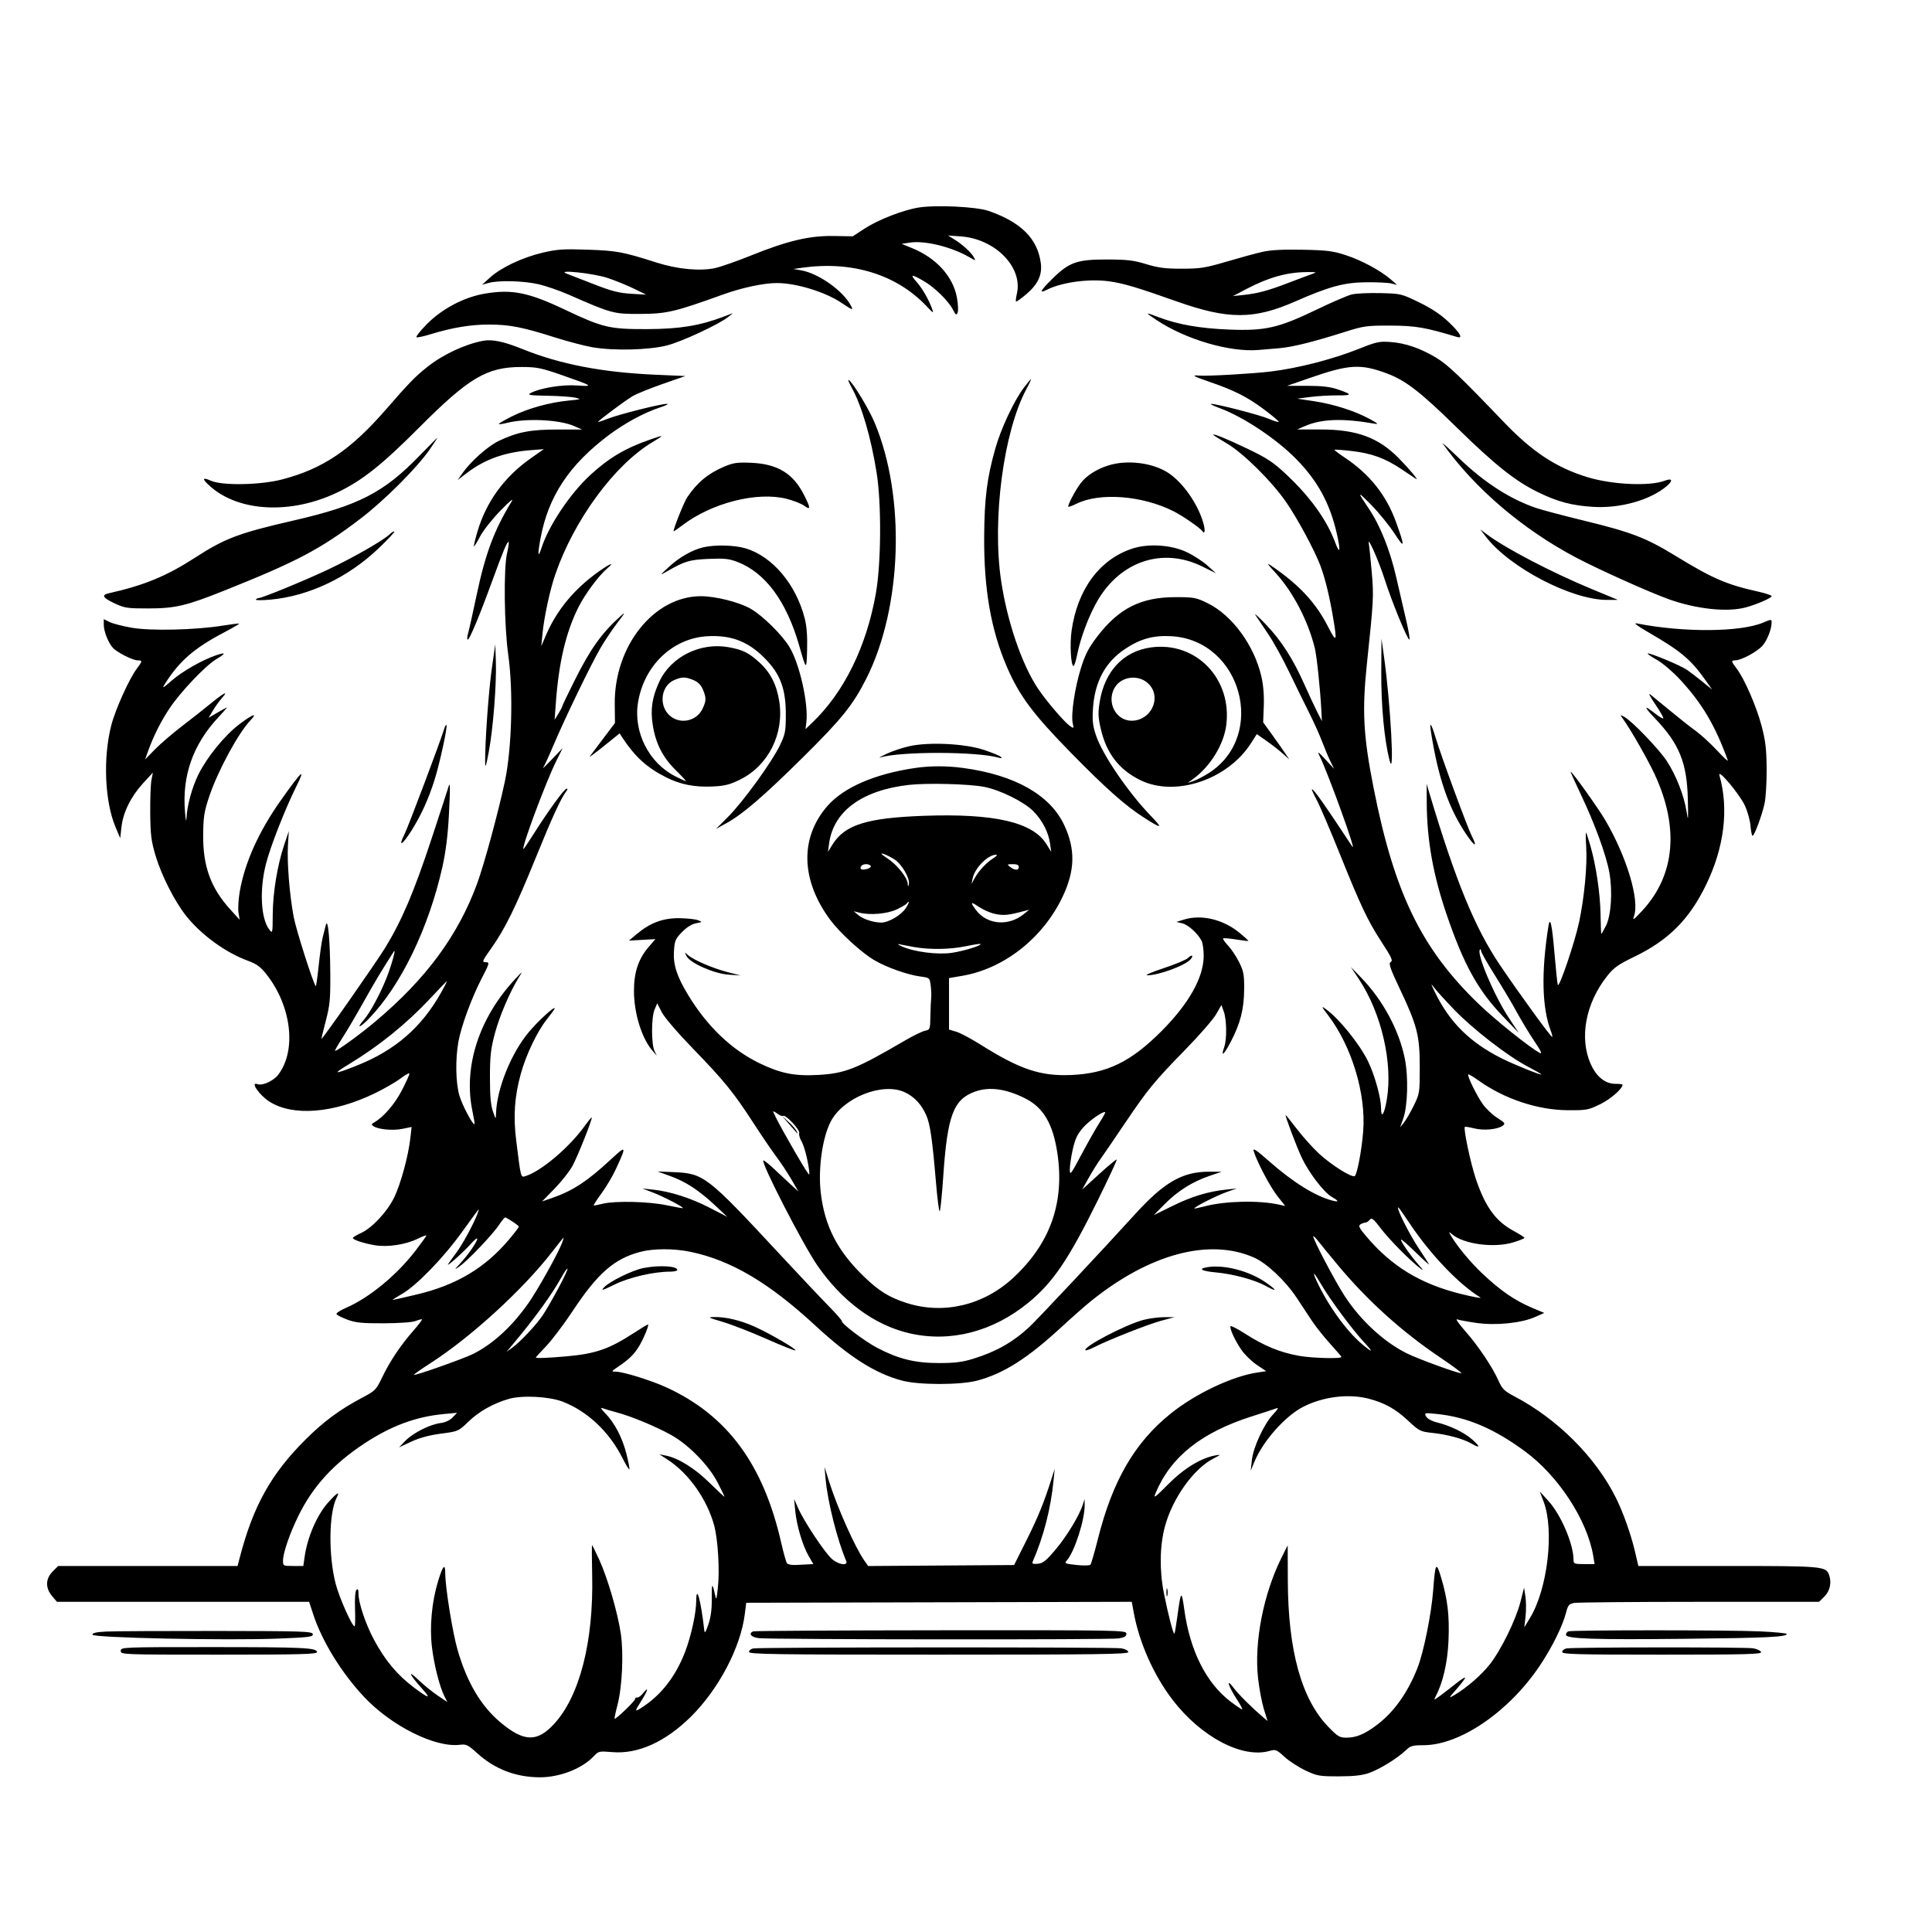 <svg xmlns="http://www.w3.org/2000/svg" height="3072" width="3072" version="1.1" id="svg"><path fill-rule="evenodd" fill="black" stroke="none" d="M1460.831 329.975 C 1436.061 333.934,1396.534 349.296,1374.969 363.346 L 1355.935 375.747 1325.218 375.249 C 1286.897 374.628,1252.148 382.866,1193.760 406.414 C 1171.353 415.451,1145.757 424.402,1136.881 426.306 C 1112.862 431.457,1077.022 428.060,1044.000 417.503 C 990.674 400.455,980.772 398.602,934.500 397.013 C 895.485 395.673,885.909 396.318,862.500 401.864 C 830.385 409.473,796.769 425.370,779.212 441.251 L 766.500 452.748 776.980 449.874 C 793.053 445.466,831.895 446.453,855.908 451.880 C 867.784 454.563,889.650 462.096,904.500 468.619 C 972.823 498.631,975.624 499.381,1018.500 499.146 C 1060.265 498.917,1073.195 495.871,1149.937 468.179 C 1179.859 457.382,1214.826 449.975,1235.514 450.052 C 1266.565 450.168,1312.444 464.302,1338.344 481.731 C 1356.302 493.816,1357.324 494.080,1352.698 485.436 C 1340.125 461.942,1301.194 434.534,1273.650 429.783 L 1261.500 427.688 1276.500 425.607 C 1355.528 414.642,1426.255 436.784,1473.783 487.371 C 1483.998 498.242,1484.871 498.655,1482.203 491.352 C 1476.565 475.921,1466.941 459.142,1457.671 448.583 C 1446.413 435.762,1448.798 435.347,1468.500 446.700 C 1485.999 456.784,1507.786 478.088,1515.276 492.442 C 1519.856 501.217,1520.806 501.784,1522.724 496.884 C 1523.934 493.795,1523.385 482.997,1521.505 472.887 C 1515.277 439.401,1488.618 410.116,1450.114 394.467 L 1433.575 387.745 1447.131 385.712 C 1470.917 382.145,1513.522 392.701,1541.636 409.126 C 1551.524 414.904,1551.696 414.907,1548.644 409.274 C 1544.494 401.613,1530.974 389.159,1518.000 381.046 L 1507.500 374.480 1527.417 375.868 C 1582.181 379.684,1626.462 424.545,1616.978 466.600 C 1615.522 473.052,1614.853 478.853,1615.491 479.491 C 1616.129 480.129,1623.303 475.043,1631.432 468.188 C 1650.423 452.174,1657.504 437.020,1654.893 417.976 C 1649.597 379.335,1623.639 353.458,1572.067 335.409 C 1552.905 328.702,1488.487 325.556,1460.831 329.975 M2007.433 400.460 C 1996.946 402.821,1971.296 409.804,1950.433 415.978 C 1916.786 425.935,1908.772 427.210,1879.500 427.258 C 1852.949 427.301,1841.810 425.879,1822.500 419.983 C 1802.366 413.836,1792.218 412.648,1759.500 412.609 C 1712.433 412.553,1699.994 416.982,1673.250 443.323 C 1654.361 461.926,1651.532 467.454,1664.250 460.908 C 1687.625 448.877,1731.416 442.871,1763.413 447.306 C 1786.483 450.504,1807.095 456.632,1872.000 479.590 C 1952.946 508.221,1994.001 508.163,2059.500 479.324 C 2113.220 455.672,2137.181 449.175,2172.000 448.821 C 2189.325 448.644,2207.550 449.523,2212.500 450.774 L 2221.500 453.048 2211.833 444.625 C 2195.536 430.425,2165.706 414.244,2140.500 405.932 C 2119.689 399.070,2110.521 397.895,2071.500 397.093 C 2040.291 396.451,2020.657 397.483,2007.433 400.460 M966.479 442.084 C 978.591 446.161,997.275 453.778,1008.000 459.010 L 1027.500 468.523 1003.493 467.096 C 984.322 465.957,972.536 462.952,944.993 452.184 C 926.022 444.767,906.450 437.180,901.500 435.325 C 881.866 427.965,943.625 434.389,966.479 442.084 M2086.500 435.592 C 2081.550 437.307,2064.000 443.882,2047.500 450.203 C 2015.429 462.489,1999.382 466.722,1975.500 469.196 L 1960.500 470.750 1983.000 458.979 C 2017.288 441.041,2046.350 432.943,2077.500 432.645 C 2093.621 432.492,2094.560 432.799,2086.500 435.592 M771.125 466.850 C 737.859 472.483,702.895 490.869,678.641 515.483 C 667.941 526.343,660.628 535.709,662.391 536.297 C 664.154 536.885,674.358 534.660,685.066 531.352 C 718.669 520.973,748.766 515.998,777.624 516.052 C 810.201 516.113,830.717 520.113,882.000 536.403 C 902.625 542.954,929.625 550.051,942.000 552.174 C 976.010 558.007,1031.639 556.648,1060.500 549.279 C 1084.149 543.240,1143.370 515.674,1158.000 503.894 L 1165.500 497.855 1150.500 503.543 C 1112.521 517.944,1080.606 523.135,1029.000 523.306 C 968.929 523.505,958.535 521.027,897.000 491.830 C 840.230 464.894,813.732 459.635,771.125 466.850 M2149.500 468.164 C 2142.900 469.768,2117.925 480.510,2094.000 492.035 C 2032.755 521.538,2011.999 526.300,1954.500 524.040 C 1908.006 522.213,1872.888 516.047,1842.000 504.286 C 1820.083 495.941,1819.924 496.194,1839.068 508.941 C 1885.329 539.743,1955.258 560.274,2001.000 556.483 C 2008.425 555.868,2023.412 554.591,2034.304 553.645 C 2055.550 551.799,2088.584 543.578,2139.000 527.589 C 2168.373 518.274,2173.235 517.608,2211.000 517.722 C 2250.482 517.842,2266.438 520.571,2316.750 535.814 C 2327.051 538.935,2321.825 529.493,2303.710 512.256 C 2291.047 500.206,2276.563 490.543,2256.631 480.847 C 2228.255 467.042,2227.368 466.830,2194.671 466.045 C 2176.427 465.606,2156.100 466.560,2149.500 468.164 M768.000 541.924 C 739.104 547.333,703.751 563.978,678.918 583.866 C 659.712 599.246,650.416 608.823,613.706 651.043 C 557.475 715.715,513.369 745.429,448.500 762.343 C 413.918 771.360,353.298 772.432,335.250 764.347 C 321.120 758.016,320.872 761.632,334.611 773.695 C 380.763 814.217,463.242 818.009,536.523 782.977 C 575.785 764.208,607.229 739.248,666.522 679.786 C 745.788 600.295,774.263 583.479,829.500 583.539 C 853.599 583.565,860.530 584.974,894.000 596.651 C 942.981 613.740,944.724 614.936,917.692 612.910 C 894.312 611.158,858.092 617.070,843.769 624.975 C 838.055 628.130,842.131 628.779,870.769 629.275 C 889.321 629.597,909.225 630.988,915.000 632.367 C 924.712 634.686,923.915 635.027,904.375 636.900 C 873.642 639.847,839.182 649.430,814.049 662.019 C 801.946 668.082,792.572 673.572,793.219 674.219 C 793.865 674.865,799.593 674.068,805.947 672.447 C 836.493 664.655,889.548 667.163,913.018 677.509 L 925.500 683.011 886.500 682.976 C 843.673 682.939,822.988 686.928,793.417 700.929 C 775.807 709.267,748.512 733.527,734.953 752.893 L 727.676 763.286 742.224 752.178 C 770.947 730.246,802.224 719.072,844.107 715.779 L 864.715 714.159 844.107 728.637 C 801.787 758.370,773.229 797.634,759.083 845.537 C 755.503 857.658,753.040 868.040,753.609 868.609 C 754.179 869.179,758.600 862.089,763.434 852.855 C 768.269 843.621,782.883 825.138,795.910 811.783 C 811.635 795.660,817.437 791.029,813.173 798.000 C 785.699 842.924,771.669 880.595,757.697 946.962 C 751.844 974.758,745.788 1001.888,744.237 1007.250 C 742.687 1012.613,742.482 1017.000,743.782 1017.000 C 746.648 1017.000,762.622 978.697,782.567 924.000 C 800.075 875.987,806.856 859.856,808.738 861.738 C 809.501 862.501,808.409 870.409,806.312 879.312 C 800.564 903.721,801.650 995.267,808.241 1041.984 C 816.291 1099.031,813.848 1190.056,802.874 1242.000 C 792.548 1290.876,769.729 1374.893,758.495 1405.399 C 728.097 1487.949,677.164 1556.834,596.361 1624.679 C 572.123 1645.030,536.445 1671.000,532.725 1671.000 C 531.843 1671.000,536.995 1661.888,544.175 1650.750 C 551.354 1639.613,566.688 1613.587,578.250 1592.915 C 596.274 1560.689,605.936 1544.576,626.099 1513.116 C 630.434 1506.353,622.846 1534.095,614.728 1554.690 C 604.769 1579.955,588.301 1610.448,578.724 1621.356 C 565.573 1636.334,572.196 1634.654,587.025 1619.250 C 637.534 1566.784,681.676 1475.522,703.405 1378.641 C 708.718 1354.952,712.048 1328.520,713.741 1296.596 C 716.042 1253.214,715.850 1240.578,713.053 1251.321 C 712.455 1253.619,700.250 1291.025,685.931 1334.444 C 658.158 1418.658,638.805 1464.044,612.106 1507.575 C 597.789 1530.917,512.233 1653.197,511.093 1651.946 C 510.869 1651.701,514.023 1638.675,518.102 1623.000 C 524.551 1598.215,525.476 1588.438,525.194 1548.000 C 524.812 1493.228,521.375 1457.202,517.894 1471.500 C 516.689 1476.450,514.485 1485.225,512.995 1491.000 C 511.505 1496.775,508.687 1516.728,506.733 1535.339 C 504.778 1553.951,502.696 1568.696,502.106 1568.106 C 498.142 1564.142,470.909 1478.780,466.980 1458.000 C 460.391 1423.156,456.229 1371.141,457.858 1344.000 L 459.208 1321.500 451.822 1343.578 C 440.965 1376.033,433.856 1419.354,433.667 1454.221 C 433.505 1484.021,433.343 1484.740,428.268 1478.221 C 414.637 1460.710,412.322 1414.540,423.003 1373.237 C 430.296 1345.035,453.518 1285.889,471.430 1249.894 C 486.451 1219.708,480.252 1225.169,447.820 1270.695 C 411.693 1321.407,388.966 1371.771,381.061 1418.638 C 379.047 1430.581,378.228 1445.336,379.241 1451.426 L 381.084 1462.500 366.091 1446.000 C 335.125 1411.921,322.561 1377.299,323.046 1327.386 C 323.323 1298.902,324.659 1290.419,332.599 1266.718 C 346.308 1225.800,378.649 1166.018,398.312 1145.250 C 410.548 1132.326,401.807 1135.553,380.131 1151.962 C 357.386 1169.180,329.291 1203.688,315.568 1231.262 C 305.457 1251.578,297.416 1280.885,296.572 1300.500 C 296.240 1308.224,295.400 1305.017,294.215 1291.500 C 289.148 1233.705,306.796 1183.593,347.474 1140.265 C 355.356 1131.869,361.302 1125.000,360.687 1125.000 C 360.072 1125.000,353.294 1128.677,345.624 1133.172 L 331.680 1141.344 338.818 1129.422 C 342.743 1122.865,349.453 1113.613,353.727 1108.861 C 364.394 1097.005,354.824 1102.278,333.000 1120.282 C 323.925 1127.768,304.350 1143.181,289.500 1154.533 C 274.650 1165.885,255.355 1182.443,246.621 1191.328 L 230.743 1207.483 235.024 1195.492 C 243.750 1171.050,255.315 1147.831,269.161 1126.957 C 286.854 1100.282,327.037 1057.989,344.303 1047.871 C 360.090 1038.619,359.276 1036.405,342.291 1042.397 C 320.052 1050.244,289.859 1067.600,272.943 1082.261 C 258.852 1094.474,257.319 1095.219,262.170 1087.500 C 284.695 1051.655,308.455 1030.841,354.662 1006.478 C 369.361 998.728,380.963 992.008,380.444 991.544 C 379.925 991.080,368.025 992.549,354.000 994.807 C 310.792 1001.765,239.463 1003.407,209.371 998.136 C 195.000 995.619,179.137 991.512,174.121 989.010 L 165.000 984.460 165.000 993.326 C 165.000 1003.787,172.119 1021.945,179.364 1029.964 C 186.007 1037.316,211.035 1050.000,218.900 1050.000 C 226.691 1050.000,226.569 1051.340,217.726 1062.950 C 205.568 1078.911,183.400 1128.063,176.887 1153.500 C 163.631 1205.270,166.550 1274.545,183.696 1315.118 L 191.142 1332.737 193.193 1314.603 C 195.813 1291.444,208.460 1266.079,227.920 1244.951 L 243.073 1228.500 240.786 1240.500 C 239.529 1247.100,238.672 1270.725,238.882 1293.000 C 239.207 1327.556,240.447 1337.463,247.330 1360.500 C 256.661 1391.732,277.269 1432.459,295.485 1455.669 C 319.306 1486.019,358.581 1514.683,394.098 1527.639 C 408.044 1532.726,414.165 1537.180,423.588 1549.101 C 463.505 1599.600,471.862 1670.271,442.474 1708.800 C 434.861 1718.782,417.142 1726.848,409.376 1723.868 C 397.159 1719.180,412.178 1741.205,428.215 1751.497 C 465.483 1775.411,529.802 1770.415,595.858 1738.476 C 610.905 1731.200,629.467 1720.476,637.108 1714.644 C 644.749 1708.811,651.000 1705.512,651.000 1707.312 C 651.000 1709.111,645.483 1721.189,638.740 1734.150 C 627.504 1755.746,610.294 1775.696,595.332 1784.470 C 590.310 1787.415,590.125 1788.302,594.000 1790.858 C 601.766 1795.979,624.824 1798.016,639.950 1794.918 L 654.480 1791.941 652.404 1810.221 C 649.212 1838.330,637.405 1881.699,627.020 1903.457 C 616.055 1926.434,591.951 1952.365,573.827 1960.683 C 566.857 1963.883,561.120 1967.380,561.077 1968.457 C 560.964 1971.326,578.208 1977.007,596.221 1980.034 C 616.148 1983.383,644.888 1979.053,663.750 1969.862 C 671.588 1966.042,678.000 1963.630,678.000 1964.502 C 678.000 1965.373,670.416 1975.987,661.147 1988.089 C 630.949 2027.515,587.278 2063.491,550.070 2079.594 C 541.293 2083.392,534.518 2087.793,535.014 2089.374 C 535.510 2090.955,543.247 2094.957,552.208 2098.268 C 565.758 2103.275,575.570 2104.259,610.500 2104.113 C 635.566 2104.009,655.994 2102.506,661.166 2100.385 C 665.932 2098.431,670.327 2097.327,670.932 2097.932 C 671.536 2098.536,665.260 2106.768,656.985 2116.225 C 636.784 2139.309,619.839 2164.673,607.713 2189.977 C 598.232 2209.759,596.562 2211.494,577.093 2221.775 C 540.533 2241.081,515.119 2259.784,485.814 2288.950 C 430.926 2343.577,402.379 2394.896,381.068 2477.250 L 377.769 2490.000 235.154 2490.000 L 92.538 2490.000 83.769 2498.769 C 72.275 2510.263,71.900 2524.856,82.767 2537.770 L 90.533 2547.000 291.022 2547.000 L 491.511 2547.000 498.179 2567.250 C 512.241 2609.957,542.801 2659.593,578.582 2697.846 C 621.876 2744.131,691.573 2779.089,731.052 2774.320 C 741.399 2773.070,744.055 2774.350,758.669 2787.630 C 786.680 2813.085,820.357 2826.000,858.725 2826.000 C 890.688 2826.000,926.201 2811.929,944.701 2791.935 C 951.545 2784.539,952.979 2784.244,973.570 2785.984 C 1014.242 2789.422,1057.697 2769.900,1098.187 2730.000 C 1142.621 2686.214,1177.637 2619.713,1184.278 2566.500 L 1186.525 2548.500 1493.047 2547.736 L 1799.569 2546.972 1802.746 2564.236 C 1811.598 2612.329,1834.591 2663.921,1864.590 2703.000 C 1909.882 2762.002,1975.461 2796.487,2018.759 2784.069 C 2028.293 2781.335,2029.866 2781.956,2042.201 2793.325 C 2049.473 2800.029,2064.440 2809.785,2075.461 2815.006 C 2094.180 2823.875,2097.674 2824.500,2128.500 2824.500 C 2152.608 2824.500,2165.693 2823.037,2177.061 2819.072 C 2193.818 2813.226,2222.487 2795.480,2235.619 2782.824 C 2242.675 2776.025,2246.296 2775.000,2263.264 2775.000 C 2321.102 2775.000,2398.343 2722.499,2447.575 2649.724 C 2467.429 2620.376,2484.817 2585.328,2490.273 2563.660 C 2493.058 2552.599,2494.921 2550.366,2502.651 2548.820 C 2507.655 2547.819,2597.410 2547.000,2702.106 2547.000 L 2892.462 2547.000 2901.231 2538.231 C 2909.972 2529.489,2912.739 2515.629,2908.136 2503.634 C 2903.106 2490.525,2896.909 2490.000,2747.198 2490.000 L 2605.097 2490.000 2599.655 2466.750 C 2593.323 2439.702,2580.667 2404.117,2569.308 2381.431 C 2536.771 2316.441,2476.264 2256.083,2407.500 2220.021 C 2392.148 2211.970,2388.540 2208.423,2382.972 2195.910 C 2373.110 2173.743,2350.492 2139.956,2329.912 2116.648 C 2319.785 2105.179,2313.878 2096.706,2316.784 2097.817 C 2319.691 2098.929,2333.537 2101.496,2347.554 2103.523 C 2378.404 2107.983,2418.859 2103.886,2441.067 2094.051 L 2455.500 2087.660 2435.744 2079.318 C 2408.699 2067.899,2385.970 2052.266,2357.577 2025.556 C 2337.186 2006.374,2314.988 1979.310,2305.449 1962.000 C 2303.498 1958.461,2304.200 1958.557,2308.734 1962.451 C 2327.262 1978.362,2375.345 1984.782,2406.143 1975.457 C 2415.964 1972.483,2423.995 1969.251,2423.990 1968.275 C 2423.984 1967.299,2416.428 1962.450,2407.200 1957.500 C 2378.218 1941.955,2361.435 1918.779,2346.368 1873.500 C 2338.088 1848.616,2326.671 1794.329,2329.189 1791.811 C 2329.784 1791.216,2336.492 1792.297,2344.096 1794.211 C 2359.192 1798.012,2381.179 1795.955,2389.355 1789.977 C 2393.998 1786.582,2393.143 1785.328,2380.905 1777.593 C 2373.416 1772.859,2363.116 1763.175,2358.015 1756.072 C 2348.264 1742.495,2332.528 1710.472,2334.592 1708.408 C 2335.257 1707.743,2342.483 1711.980,2350.650 1717.823 C 2391.991 1747.399,2444.925 1765.055,2493.058 1765.324 C 2522.890 1765.490,2525.718 1764.957,2544.793 1755.569 C 2561.320 1747.435,2580.000 1731.029,2580.000 1724.649 C 2580.000 1723.942,2574.902 1723.364,2568.671 1723.364 C 2552.559 1723.364,2538.814 1712.502,2529.681 1692.554 C 2510.708 1651.112,2520.976 1595.388,2555.623 1551.761 C 2566.094 1538.576,2573.104 1533.614,2598.811 1521.190 C 2652.754 1495.120,2685.516 1462.458,2712.143 1408.207 C 2741.581 1348.231,2749.271 1286.719,2734.044 1233.035 C 2730.466 1220.421,2765.941 1262.478,2774.502 1281.000 C 2778.697 1290.075,2782.717 1304.588,2783.436 1313.250 C 2784.155 1321.913,2785.612 1329.000,2786.673 1329.000 C 2789.521 1329.000,2801.451 1297.007,2805.691 1278.000 C 2807.715 1268.925,2809.234 1243.950,2809.065 1222.500 C 2808.817 1190.945,2807.294 1177.942,2801.086 1154.383 C 2792.929 1123.428,2773.746 1079.289,2761.437 1063.151 C 2752.599 1051.563,2752.341 1050.009,2759.250 1049.971 C 2768.952 1049.917,2794.672 1035.944,2802.757 1026.336 C 2810.428 1017.219,2816.948 1000.272,2816.983 989.357 C 2816.999 984.568,2816.101 984.599,2803.955 989.805 C 2767.847 1005.283,2676.822 1005.942,2602.500 991.263 C 2596.698 990.117,2603.093 995.029,2620.500 1005.088 C 2671.871 1034.773,2688.166 1048.307,2710.694 1080.000 L 2722.423 1096.500 2707.461 1084.305 C 2699.233 1077.598,2687.997 1068.986,2682.493 1065.168 C 2672.201 1058.028,2621.882 1037.118,2619.859 1039.141 C 2619.236 1039.764,2625.971 1044.361,2634.825 1049.358 C 2643.679 1054.355,2660.026 1068.275,2671.152 1080.292 C 2706.526 1118.500,2727.164 1153.365,2747.340 1209.000 C 2748.238 1211.475,2740.610 1204.471,2730.390 1193.435 C 2720.169 1182.399,2704.763 1168.278,2696.153 1162.055 C 2687.544 1155.832,2669.025 1141.220,2655.000 1129.584 C 2640.975 1117.948,2626.921 1106.419,2623.769 1103.964 C 2620.616 1101.509,2624.386 1108.781,2632.145 1120.124 C 2639.904 1131.467,2645.583 1141.417,2644.764 1142.236 C 2643.946 1143.054,2637.958 1139.511,2631.457 1134.362 C 2613.264 1119.953,2613.372 1123.202,2631.724 1142.442 C 2670.117 1182.693,2682.366 1212.843,2683.751 1270.500 C 2684.580 1305.020,2684.347 1307.295,2681.729 1290.306 C 2677.905 1265.498,2665.135 1232.829,2650.467 1210.333 C 2638.108 1191.377,2594.866 1146.350,2582.839 1139.914 C 2575.673 1136.079,2575.666 1136.090,2580.816 1143.282 C 2593.294 1160.709,2620.498 1208.404,2631.322 1231.832 C 2670.361 1316.331,2663.291 1392.094,2611.133 1448.188 C 2597.302 1463.062,2595.485 1464.234,2598.226 1456.507 C 2607.207 1431.193,2586.819 1362.987,2552.841 1304.677 C 2541.559 1285.317,2499.892 1227.000,2497.340 1227.000 C 2496.830 1227.000,2504.276 1243.538,2513.888 1263.750 C 2535.976 1310.199,2554.234 1360.341,2559.058 1387.799 C 2564.320 1417.754,2561.775 1456.129,2553.457 1472.250 C 2549.839 1479.263,2546.568 1484.992,2546.189 1484.982 C 2545.810 1484.972,2545.256 1470.979,2544.958 1453.887 C 2544.373 1420.306,2537.935 1376.743,2528.875 1345.063 C 2525.750 1334.134,2522.619 1324.619,2521.917 1323.917 C 2521.216 1323.216,2521.335 1333.860,2522.182 1347.571 C 2523.955 1376.273,2519.209 1426.457,2511.029 1465.500 C 2504.301 1497.610,2478.966 1572.375,2476.980 1565.978 C 2476.216 1563.515,2473.940 1541.927,2471.923 1518.005 C 2467.849 1469.698,2464.757 1455.638,2462.025 1473.000 C 2450.508 1546.181,2451.813 1602.187,2465.900 1639.236 C 2467.697 1643.964,2468.711 1648.289,2468.153 1648.847 C 2466.794 1650.206,2415.275 1579.354,2385.007 1534.500 C 2345.160 1475.451,2314.595 1400.997,2272.935 1261.500 L 2268.455 1246.500 2268.610 1276.500 C 2268.919 1336.247,2278.806 1391.552,2300.521 1455.000 C 2327.352 1533.397,2349.942 1574.386,2388.687 1614.974 L 2414.964 1642.500 2399.144 1618.500 C 2375.632 1582.831,2347.284 1515.716,2353.222 1509.778 C 2354.200 1508.800,2355.000 1509.787,2355.000 1511.971 C 2355.000 1514.155,2364.874 1531.592,2376.942 1550.721 C 2389.011 1569.849,2404.740 1596.300,2411.896 1609.500 C 2419.053 1622.700,2431.568 1643.396,2439.709 1655.492 C 2450.376 1671.343,2452.751 1676.543,2448.214 1674.115 C 2431.911 1665.389,2377.518 1621.770,2350.898 1596.075 C 2260.014 1508.345,2217.093 1420.020,2184.083 1252.795 C 2167.687 1169.733,2165.582 1130.093,2173.554 1054.500 C 2184.147 954.043,2184.455 948.206,2181.188 909.977 C 2179.425 889.353,2177.309 868.883,2176.485 864.489 C 2173.720 849.746,2192.506 892.175,2202.170 922.500 C 2213.119 956.856,2237.819 1017.000,2240.980 1017.000 C 2242.149 1017.000,2240.024 1003.838,2236.259 987.750 C 2232.494 971.663,2225.234 940.275,2220.125 918.000 C 2210.035 874.004,2194.451 835.211,2175.843 807.768 C 2157.418 780.595,2158.060 780.038,2180.898 803.392 C 2192.672 815.432,2209.096 835.682,2217.395 848.392 C 2233.952 873.748,2234.330 870.577,2219.615 829.752 C 2204.325 787.329,2177.492 753.659,2138.166 727.548 C 2128.675 721.246,2121.348 715.652,2121.885 715.115 C 2122.421 714.579,2134.575 715.471,2148.892 717.098 C 2180.959 720.742,2202.377 728.537,2228.446 746.051 C 2239.476 753.461,2249.825 760.354,2251.445 761.369 C 2256.849 764.753,2240.978 745.708,2224.041 728.484 C 2191.774 695.669,2157.029 682.906,2100.000 682.918 L 2062.500 682.926 2074.901 677.502 C 2101.198 665.999,2135.134 664.824,2185.500 673.671 C 2192.599 674.918,2191.015 673.356,2178.000 666.274 C 2154.357 653.409,2120.459 642.562,2089.402 637.923 L 2062.500 633.905 2083.500 631.203 C 2095.050 629.716,2114.304 628.584,2126.286 628.686 C 2150.727 628.895,2150.850 627.240,2127.000 619.119 C 2114.935 615.010,2101.904 613.500,2078.519 613.500 L 2046.538 613.500 2083.019 600.835 C 2145.294 579.215,2163.563 578.193,2205.725 593.968 C 2235.074 604.949,2258.666 623.231,2316.014 679.435 C 2377.294 739.494,2409.715 765.249,2446.500 783.092 C 2477.195 797.980,2499.780 803.917,2533.500 805.960 C 2576.676 808.577,2624.066 795.133,2650.383 772.803 C 2660.693 764.054,2658.894 759.774,2646.846 764.390 C 2623.086 773.494,2563.298 770.724,2524.099 758.704 C 2474.151 743.387,2436.839 718.783,2391.000 670.937 C 2321.225 598.107,2302.095 579.901,2283.712 568.832 C 2258.783 553.822,2234.784 545.563,2211.000 543.809 C 2193.439 542.514,2188.497 543.571,2161.305 554.440 C 2119.284 571.237,2064.204 585.439,2020.500 590.746 C 1991.937 594.215,1919.235 598.344,1906.500 597.221 C 1893.548 596.079,1897.387 598.310,1924.287 607.556 C 1962.797 620.794,1982.962 631.019,2009.544 650.787 C 2023.319 661.030,2033.972 670.028,2033.219 670.781 C 2032.466 671.534,2025.246 669.310,2017.175 665.839 C 2003.108 659.788,1933.534 641.832,1925.413 642.156 C 1923.261 642.242,1929.734 645.374,1939.799 649.115 C 1977.371 663.083,2029.557 697.837,2060.986 729.822 C 2094.921 764.356,2114.330 799.805,2125.371 847.411 C 2132.027 876.113,2130.795 883.480,2122.893 862.225 C 2109.769 826.923,2083.439 790.266,2045.715 754.778 C 2024.895 735.192,2015.210 728.731,1984.732 714.100 C 1951.109 697.959,1929.000 688.920,1929.000 691.314 C 1929.000 691.865,1938.788 698.051,1950.750 705.061 C 1976.719 720.277,2022.166 765.252,2045.038 798.369 C 2063.144 824.586,2090.965 876.307,2099.705 900.000 C 2107.139 920.151,2113.761 947.198,2119.537 981.000 C 2126.371 1020.985,2125.333 1023.067,2111.763 996.600 C 2092.057 958.165,2065.970 930.075,2022.000 899.946 C 2013.235 893.939,2014.335 895.840,2028.660 911.449 C 2056.024 941.267,2079.932 987.212,2090.609 1030.500 C 2093.677 1042.941,2099.131 1094.341,2100.909 1127.567 L 2101.929 1146.633 2094.492 1132.067 C 2090.402 1124.055,2081.317 1104.590,2074.304 1088.811 C 2055.947 1047.512,2037.472 1018.682,2012.905 993.000 C 2001.068 980.625,1993.585 973.875,1996.277 978.000 C 1998.969 982.125,2008.017 995.625,2016.385 1008.000 C 2024.753 1020.375,2039.699 1047.375,2049.599 1068.000 C 2059.499 1088.625,2073.716 1117.650,2081.193 1132.500 C 2088.669 1147.350,2098.017 1168.056,2101.966 1178.513 C 2105.915 1188.970,2111.870 1203.145,2115.199 1210.013 L 2121.251 1222.500 2107.427 1207.500 C 2095.846 1194.933,2094.340 1194.009,2098.148 1201.803 C 2112.431 1231.044,2158.412 1358.558,2150.134 1345.975 C 2106.342 1279.398,2087.827 1253.173,2085.945 1255.055 C 2085.438 1255.562,2088.968 1263.295,2093.789 1272.238 C 2098.610 1281.182,2115.572 1320.900,2131.482 1360.500 C 2162.697 1438.194,2174.620 1463.501,2194.540 1494.347 C 2213.994 1524.470,2215.295 1527.346,2210.743 1530.159 C 2207.796 1531.980,2211.251 1541.777,2225.155 1571.027 C 2253.400 1630.445,2257.500 1646.351,2257.500 1696.500 C 2257.500 1737.605,2257.297 1738.915,2247.961 1758.000 C 2242.715 1768.725,2235.684 1780.875,2232.337 1785.000 L 2226.251 1792.500 2231.096 1779.000 C 2238.409 1758.626,2239.651 1712.464,2233.679 1682.993 C 2224.608 1638.227,2199.135 1590.770,2165.247 1555.505 L 2147.945 1537.500 2160.992 1557.268 C 2196.645 1611.289,2214.902 1690.292,2205.126 1748.251 C 2201.082 1772.231,2196.029 1779.760,2195.949 1761.927 C 2195.873 1745.160,2185.704 1708.789,2175.029 1687.104 C 2161.346 1659.310,2129.305 1619.760,2108.015 1604.384 C 2100.501 1598.958,2100.935 1600.102,2111.806 1614.378 C 2149.270 1663.574,2172.131 1739.042,2167.581 1798.500 C 2165.338 1827.815,2158.260 1865.940,2154.330 1869.870 C 2150.603 1873.597,2117.325 1852.836,2097.284 1834.282 C 2087.494 1825.217,2071.762 1807.721,2062.326 1795.400 C 2052.889 1783.080,2044.775 1773.000,2044.294 1773.000 C 2042.660 1773.000,2061.275 1822.411,2069.723 1840.500 C 2080.685 1863.971,2104.572 1895.360,2117.094 1902.748 C 2129.163 1909.869,2129.666 1911.781,2118.750 1909.050 C 2092.008 1902.358,2055.931 1879.943,2017.871 1846.372 C 1997.417 1828.331,1991.743 1824.579,1993.403 1830.192 C 1998.338 1846.872,2019.618 1887.243,2031.197 1901.892 L 2043.625 1917.614 2033.562 1915.396 C 2001.389 1908.303,1948.379 1909.536,1915.419 1918.143 C 1906.389 1920.501,1899.000 1922.012,1899.000 1921.502 C 1899.000 1919.117,1933.323 1901.587,1948.978 1895.975 L 1966.500 1889.695 1950.000 1891.475 C 1920.549 1894.651,1895.096 1902.378,1864.501 1917.430 L 1834.501 1932.188 1851.823 1914.684 C 1872.422 1893.868,1895.919 1879.035,1922.827 1869.862 L 1942.500 1863.155 1922.795 1863.077 C 1880.400 1862.911,1851.003 1879.753,1804.758 1930.705 C 1753.619 1987.048,1649.641 2097.968,1636.783 2109.893 C 1610.772 2134.020,1584.197 2149.118,1547.924 2160.379 C 1530.205 2165.880,1518.577 2167.340,1492.500 2167.340 C 1454.931 2167.340,1428.617 2160.835,1394.956 2143.224 C 1375.121 2132.847,1337.662 2104.561,1338.566 2100.643 C 1338.838 2099.464,1329.709 2089.011,1318.280 2077.414 C 1306.851 2065.817,1271.850 2028.716,1240.500 1994.967 C 1123.910 1869.457,1119.218 1865.825,1071.000 1863.773 L 1045.500 1862.688 1066.365 1870.269 C 1090.835 1879.160,1111.676 1892.893,1137.701 1917.276 L 1156.500 1934.889 1128.000 1920.219 C 1097.974 1904.763,1065.505 1894.414,1038.000 1891.532 L 1021.500 1889.804 1039.836 1896.875 C 1055.890 1903.065,1086.000 1918.829,1086.000 1921.044 C 1086.000 1921.479,1074.188 1919.376,1059.750 1916.371 C 1031.114 1910.411,978.528 1909.167,958.500 1913.976 C 951.900 1915.560,945.490 1916.889,944.256 1916.928 C 943.022 1916.968,948.275 1908.563,955.929 1898.250 C 963.584 1887.938,974.188 1870.050,979.494 1858.500 C 996.525 1821.428,996.087 1820.575,971.663 1843.250 C 933.883 1878.323,910.500 1893.646,877.350 1905.052 L 861.911 1910.363 881.818 1889.977 C 892.767 1878.764,905.550 1862.562,910.226 1853.972 C 918.677 1838.444,942.497 1778.497,940.865 1776.865 C 940.395 1776.395,935.410 1782.420,929.788 1790.255 C 905.109 1824.646,860.049 1862.728,835.155 1870.234 C 827.984 1872.396,828.176 1873.157,820.772 1813.218 C 816.016 1774.725,818.131 1743.776,827.966 1707.928 C 836.377 1677.270,854.012 1640.315,869.525 1620.838 C 876.386 1612.224,882.000 1604.398,882.000 1603.447 C 882.000 1599.287,855.866 1623.186,840.933 1641.000 C 812.715 1674.664,789.884 1731.327,788.703 1770.624 C 788.409 1780.418,788.368 1780.388,783.697 1767.000 C 780.302 1757.271,779.002 1742.186,779.040 1713.000 C 779.085 1679.086,780.353 1667.765,786.840 1643.383 C 794.184 1615.780,810.734 1577.062,825.045 1554.000 C 831.451 1543.677,831.363 1543.712,819.795 1556.056 C 761.767 1617.980,736.312 1696.311,751.244 1767.000 C 753.510 1777.725,755.005 1786.889,754.568 1787.364 C 752.233 1789.899,734.784 1757.050,730.444 1741.950 C 724.538 1721.400,723.894 1683.979,728.967 1656.000 C 733.343 1631.859,749.849 1586.868,765.327 1556.893 C 778.420 1531.534,778.830 1530.000,772.500 1530.000 C 765.935 1530.000,766.654 1528.151,781.096 1507.881 C 802.675 1477.595,819.986 1442.419,851.414 1365.000 C 878.316 1298.728,892.171 1268.620,900.769 1257.750 C 902.623 1255.406,902.653 1254.000,900.850 1254.000 C 897.471 1254.000,871.322 1289.954,849.031 1325.250 C 840.434 1338.863,832.932 1350.000,832.361 1350.000 C 828.223 1350.000,867.755 1243.744,884.261 1210.500 L 894.688 1189.500 877.514 1207.500 C 868.067 1217.400,861.838 1223.336,863.670 1220.692 C 865.502 1218.048,872.941 1201.848,880.200 1184.692 C 898.005 1142.617,939.141 1057.487,954.463 1031.010 C 961.308 1019.180,973.656 1000.725,981.902 990.000 C 994.139 974.082,995.057 972.153,986.900 979.500 C 956.547 1006.835,938.910 1031.532,913.570 1082.184 C 902.807 1103.700,894.000 1122.103,894.000 1123.080 C 894.000 1124.056,891.271 1129.275,887.935 1134.677 L 881.870 1144.500 883.707 1119.000 C 888.431 1053.448,899.742 1005.320,919.799 965.435 C 930.328 944.498,951.992 915.313,965.577 903.765 C 978.544 892.742,969.826 896.081,951.519 909.149 C 912.657 936.891,884.932 970.544,867.746 1010.835 L 860.638 1027.500 862.547 1008.000 C 865.208 980.824,874.350 938.418,882.928 913.459 C 912.660 826.957,976.650 739.667,1036.947 703.357 C 1056.813 691.394,1056.646 691.036,1034.720 698.582 C 994.660 712.368,968.172 728.008,938.468 755.416 C 906.502 784.911,872.593 835.558,861.115 870.951 C 855.179 889.256,854.556 882.009,859.719 854.723 C 872.144 789.067,905.129 739.263,967.156 692.501 C 993.152 672.902,1024.515 655.931,1050.000 647.671 C 1059.075 644.729,1063.766 642.250,1060.425 642.161 C 1051.296 641.919,984.393 658.750,966.588 665.768 C 958.014 669.148,951.000 671.444,951.000 670.872 C 951.000 668.997,994.229 636.764,1006.026 629.843 C 1012.365 626.124,1033.797 617.425,1053.652 610.511 L 1089.751 597.940 1042.126 595.833 C 957.084 592.071,890.753 579.236,830.223 554.832 C 800.748 542.948,782.619 539.187,768.000 541.924 M1353.916 615.733 C 1370.015 644.569,1384.735 694.604,1393.858 751.500 C 1401.750 800.722,1401.166 895.462,1392.673 943.573 C 1377.717 1028.306,1342.193 1100.543,1291.675 1148.950 L 1280.769 1159.401 1282.126 1148.460 C 1285.746 1119.276,1271.505 1055.658,1255.362 1028.891 C 1243.591 1009.375,1213.249 979.406,1193.741 968.030 C 1175.830 957.584,1137.910 948.000,1114.490 948.000 C 1039.639 948.000,976.352 1027.465,977.483 1120.029 L 977.844 1149.559 959.434 1174.029 C 949.309 1187.488,939.556 1200.417,937.762 1202.760 C 935.968 1205.104,945.908 1197.826,959.851 1186.587 L 985.202 1166.153 989.851 1173.211 C 1009.772 1203.455,1028.586 1220.517,1059.000 1235.921 C 1081.578 1247.355,1104.372 1251.893,1132.722 1250.595 C 1152.325 1249.697,1160.237 1247.724,1176.657 1239.640 C 1221.726 1217.450,1247.100 1166.894,1239.088 1115.254 C 1235.029 1089.090,1225.216 1069.651,1208.112 1053.884 C 1190.780 1037.908,1181.455 1033.253,1158.415 1029.075 C 1113.580 1020.945,1066.699 1044.326,1048.313 1083.987 C 1036.970 1108.455,1034.028 1127.714,1037.860 1152.413 C 1042.456 1182.033,1053.736 1204.241,1074.602 1224.750 C 1084.255 1234.238,1091.399 1242.000,1090.477 1242.000 C 1089.555 1242.000,1081.977 1238.542,1073.638 1234.316 C 1031.842 1213.137,1007.035 1164.224,1014.413 1117.542 C 1023.735 1058.563,1069.261 1014.845,1124.699 1011.636 C 1164.981 1009.304,1193.514 1021.394,1221.692 1052.735 C 1241.746 1075.040,1249.502 1098.131,1249.492 1135.500 C 1249.486 1162.879,1248.670 1167.203,1240.156 1185.000 C 1227.422 1211.619,1181.759 1274.695,1158.000 1298.485 L 1138.500 1318.011 1154.431 1309.255 C 1180.934 1294.689,1213.497 1266.715,1276.809 1204.123 C 1338.545 1143.090,1356.441 1120.815,1377.740 1078.500 C 1434.617 965.500,1440.182 789.379,1390.591 671.795 C 1381.201 649.529,1356.142 608.296,1349.511 604.198 C 1347.802 603.141,1349.784 608.332,1353.916 615.733 M1627.442 617.250 C 1612.040 637.924,1591.669 681.405,1582.819 712.500 C 1569.389 759.683,1565.275 792.045,1564.894 853.500 C 1564.376 936.966,1575.739 1001.907,1601.147 1060.692 C 1620.990 1106.601,1642.834 1135.801,1703.873 1198.010 C 1759.084 1254.280,1789.302 1281.053,1819.156 1300.151 C 1847.945 1318.567,1849.826 1318.021,1829.693 1297.091 C 1793.652 1259.625,1753.279 1200.429,1742.892 1169.822 C 1737.524 1154.004,1736.619 1146.147,1737.905 1126.500 C 1740.687 1083.982,1757.399 1052.911,1788.743 1031.980 C 1813.086 1015.725,1834.100 1009.942,1862.745 1011.616 C 1973.880 1018.112,2015.258 1169.328,1922.248 1229.070 C 1914.054 1234.333,1903.108 1240.053,1897.925 1241.779 L 1888.500 1244.918 1897.500 1238.362 C 1924.167 1218.937,1945.576 1184.308,1949.698 1153.929 C 1959.766 1079.744,1902.052 1019.601,1830.222 1029.424 C 1786.544 1035.398,1756.699 1066.892,1748.675 1115.477 C 1745.781 1133.002,1746.016 1139.952,1750.115 1158.104 C 1759.031 1197.587,1779.176 1223.838,1813.411 1240.588 C 1868.753 1267.664,1951.836 1239.915,1989.046 1181.928 L 1998.424 1167.314 2013.962 1178.178 C 2022.508 1184.153,2034.111 1193.195,2039.747 1198.271 L 2049.994 1207.500 2042.970 1197.000 C 2039.107 1191.225,2029.770 1177.956,2022.223 1167.514 L 2008.500 1148.527 2009.506 1122.514 C 2010.155 1105.719,2008.783 1089.058,2005.634 1075.500 C 1994.121 1025.925,1959.283 978.378,1920.469 959.267 C 1901.892 950.120,1898.630 949.500,1869.067 949.500 C 1814.407 949.500,1779.074 967.233,1744.941 1011.796 C 1730.947 1030.067,1725.649 1040.290,1718.718 1062.398 C 1709.064 1093.189,1702.668 1136.107,1705.686 1149.846 C 1707.590 1158.515,1707.448 1158.654,1701.196 1154.275 C 1692.098 1147.902,1663.615 1114.590,1650.514 1095.000 C 1624.772 1056.508,1601.451 988.257,1591.796 923.159 C 1577.328 825.605,1595.697 686.459,1631.983 618.750 C 1636.625 610.088,1639.891 603.000,1639.241 603.000 C 1638.590 603.000,1633.281 609.413,1627.442 617.250 M667.500 724.171 C 610.222 783.347,570.362 803.875,466.416 827.732 C 379.453 847.691,357.590 855.976,309.257 887.286 C 265.090 915.897,228.641 930.901,173.250 943.272 C 160.754 946.063,163.229 950.502,182.250 959.416 C 198.000 966.797,202.630 967.497,235.500 967.461 C 278.686 967.414,295.714 963.418,357.000 938.949 C 472.024 893.023,509.678 873.138,573.001 824.877 C 611.108 795.833,662.914 744.038,683.353 714.546 C 690.423 704.346,695.823 696.062,695.353 696.138 C 694.884 696.214,682.350 708.829,667.500 724.171 M2293.824 705.000 C 2344.041 775.895,2420.544 841.391,2505.725 886.416 C 2541.261 905.200,2621.494 941.292,2652.890 952.617 C 2696.592 968.381,2746.002 973.763,2775.318 965.952 C 2793.012 961.237,2817.000 950.832,2817.000 947.871 C 2817.000 946.556,2807.213 943.299,2795.250 940.632 C 2745.221 929.479,2723.170 919.924,2664.096 883.800 C 2617.147 855.092,2594.242 846.280,2518.853 827.925 C 2485.659 819.843,2451.045 810.657,2441.933 807.512 C 2400.586 793.240,2360.348 767.305,2320.899 729.501 C 2304.255 713.551,2292.071 702.525,2293.824 705.000 M1151.677 741.885 C 1126.183 752.642,1108.743 767.055,1092.852 790.500 C 1087.907 797.795,1071.000 839.699,1071.000 844.659 C 1071.000 845.375,1077.314 841.141,1085.030 835.251 C 1131.824 799.533,1203.916 781.268,1251.000 793.203 C 1261.725 795.922,1274.213 800.854,1278.750 804.163 C 1289.249 811.820,1289.146 808.050,1278.272 786.664 C 1260.913 752.529,1236.148 737.595,1194.000 735.845 C 1172.406 734.949,1165.923 735.874,1151.677 741.885 M1762.872 739.910 C 1743.802 745.766,1727.292 756.355,1718.082 768.637 C 1709.636 779.900,1697.024 804.024,1698.704 805.704 C 1699.322 806.322,1705.154 804.201,1711.664 800.991 C 1748.898 782.631,1816.407 787.882,1866.144 813.007 C 1880.379 820.197,1908.119 839.309,1911.587 844.314 C 1915.718 850.277,1916.773 843.927,1913.576 832.331 C 1905.079 801.502,1880.360 766.292,1856.710 751.331 C 1831.927 735.653,1792.400 730.842,1762.872 739.910 M619.500 849.612 C 609.595 859.250,561.695 886.679,521.886 905.510 C 485.426 922.756,416.654 951.000,411.121 951.000 C 409.599 951.000,407.700 952.059,406.899 953.354 C 406.099 954.648,416.482 954.696,429.972 953.460 C 491.214 947.849,553.417 918.322,602.218 871.695 C 616.673 857.885,627.825 845.953,627.000 845.180 C 626.175 844.407,622.800 846.401,619.500 849.612 M2362.403 853.106 C 2399.983 902.377,2499.383 954.206,2555.730 953.913 L 2572.500 953.825 2530.500 936.416 C 2467.309 910.222,2393.468 871.671,2364.107 849.545 L 2353.713 841.713 2362.403 853.106 M1118.238 870.257 C 1100.667 874.398,1079.888 886.263,1063.500 901.512 C 1048.878 915.118,1048.789 915.303,1059.954 908.864 C 1088.775 892.243,1095.995 890.055,1126.500 888.697 C 1151.598 887.580,1159.100 888.357,1172.410 893.453 C 1216.941 910.504,1250.670 956.159,1270.785 1026.612 C 1282.193 1066.573,1282.412 1066.675,1283.358 1032.494 C 1283.933 1011.703,1282.683 995.506,1279.564 983.331 C 1265.613 928.874,1228.083 884.524,1185.205 871.826 C 1167.758 866.658,1136.603 865.929,1118.238 870.257 M1800.000 872.452 C 1748.280 889.613,1713.187 937.223,1703.878 1002.862 C 1700.851 1024.203,1702.785 1059.000,1706.997 1059.000 C 1708.219 1059.000,1710.876 1050.580,1712.900 1040.290 C 1718.140 1013.657,1732.070 977.098,1745.754 954.064 C 1782.904 891.532,1849.558 870.108,1911.659 900.738 L 1933.500 911.511 1920.000 899.322 C 1912.575 892.618,1897.748 883.004,1887.052 877.957 C 1862.056 866.164,1825.852 863.874,1800.000 872.452 M2196.318 1068.475 C 2195.999 1121.699,2201.048 1175.808,2209.432 1209.000 C 2217.740 1241.891,2211.215 1119.593,2200.628 1044.000 L 2196.637 1015.500 2196.318 1068.475 M781.961 1063.500 C 776.817 1099.726,771.057 1180.796,771.412 1212.000 C 771.531 1222.525,772.803 1218.890,777.184 1195.500 C 784.154 1158.282,789.699 1087.372,788.444 1051.500 L 787.500 1024.500 781.961 1063.500 M1102.704 1081.392 C 1109.849 1084.377,1114.623 1089.151,1117.608 1096.296 C 1123.203 1109.685,1123.127 1114.219,1117.095 1126.929 C 1107.596 1146.948,1081.261 1152.403,1064.862 1137.750 C 1046.991 1121.781,1050.917 1090.536,1071.944 1081.391 C 1084.282 1076.025,1089.859 1076.025,1102.704 1081.392 M1827.653 1088.752 C 1847.159 1110.584,1829.629 1146.000,1799.316 1146.000 C 1774.907 1146.000,1759.641 1117.933,1771.538 1094.927 C 1782.010 1074.677,1812.116 1071.364,1827.653 1088.752 M706.430 1158.524 C 700.080 1179.443,649.157 1314.640,643.066 1326.750 C 632.527 1347.705,639.509 1344.093,654.050 1321.068 C 669.477 1296.642,681.383 1270.483,691.046 1239.788 C 699.207 1213.863,711.976 1154.976,709.889 1152.889 C 709.152 1152.152,707.595 1154.687,706.430 1158.524 M2275.485 1164.750 C 2286.976 1237.548,2303.620 1285.592,2331.684 1326.981 C 2344.791 1346.311,2349.678 1347.997,2340.556 1330.041 C 2333.330 1315.817,2291.943 1203.480,2282.976 1173.750 C 2275.624 1149.375,2272.458 1145.571,2275.485 1164.750 M1445.576 1186.557 C 1434.618 1189.029,1418.418 1194.471,1409.576 1198.651 C 1400.734 1202.830,1396.170 1205.443,1399.433 1204.457 C 1432.347 1194.511,1554.272 1194.799,1588.500 1204.903 C 1592.620 1206.120,1593.560 1205.692,1591.500 1203.539 C 1589.850 1201.814,1577.815 1196.830,1564.755 1192.461 C 1534.443 1182.323,1476.966 1179.475,1445.576 1186.557 M1454.646 1221.208 C 1390.611 1230.619,1340.854 1252.333,1315.197 1282.066 C 1271.664 1332.513,1273.423 1399.541,1319.929 1462.376 C 1335.203 1483.013,1369.369 1514.392,1389.705 1526.462 C 1409.279 1538.078,1442.698 1549.957,1463.609 1552.731 C 1478.147 1554.660,1478.291 1554.787,1479.871 1567.089 C 1480.747 1573.915,1481.082 1582.875,1480.615 1587.000 C 1480.148 1591.125,1479.593 1604.119,1479.383 1615.875 C 1479.011 1636.652,1478.769 1637.298,1470.750 1638.981 C 1466.213 1639.933,1451.700 1647.027,1438.500 1654.746 C 1361.748 1699.629,1343.738 1706.783,1301.432 1709.195 C 1263.701 1711.346,1241.262 1706.889,1207.500 1690.537 C 1163.212 1669.086,1124.481 1632.022,1094.161 1582.076 C 1076.307 1552.665,1070.279 1534.130,1071.614 1512.749 C 1072.677 1495.713,1073.854 1492.903,1084.475 1482.025 C 1091.858 1474.465,1100.051 1469.324,1106.710 1468.075 C 1117.022 1466.141,1117.092 1466.032,1109.878 1463.178 C 1105.820 1461.573,1092.375 1460.133,1080.000 1459.978 C 1054.274 1459.656,1033.646 1467.387,1012.282 1485.359 L 1000.065 1495.636 1021.083 1494.448 L 1042.100 1493.261 1031.074 1506.142 C 1015.005 1524.916,1007.993 1546.136,1008.036 1575.863 C 1008.087 1611.456,1020.604 1651.555,1037.732 1671.000 L 1044.339 1678.500 1040.686 1671.043 C 1035.500 1660.459,1035.551 1617.751,1040.763 1605.389 L 1045.027 1595.279 1052.221 1609.435 C 1056.405 1617.667,1077.250 1641.984,1102.036 1667.545 C 1151.530 1718.589,1166.670 1737.247,1198.563 1786.500 C 1211.384 1806.300,1227.475 1829.925,1234.321 1839.000 C 1241.168 1848.075,1251.887 1864.275,1258.143 1875.000 L 1269.517 1894.500 1258.008 1884.040 C 1251.679 1878.287,1239.446 1866.891,1230.824 1858.716 C 1222.203 1850.541,1214.514 1844.486,1213.739 1845.261 C 1209.934 1849.066,1276.963 1979.340,1299.497 2011.937 C 1339.047 2069.148,1390.262 2106.983,1445.635 2119.898 C 1510.724 2135.079,1578.475 2117.729,1635.161 2071.364 C 1674.069 2039.540,1698.970 2002.900,1744.880 1909.917 C 1762.521 1874.188,1776.394 1844.394,1775.709 1843.709 C 1775.024 1843.024,1762.373 1853.496,1747.597 1866.981 L 1720.730 1891.500 1730.770 1873.500 C 1736.292 1863.600,1744.688 1850.100,1749.429 1843.500 C 1754.170 1836.900,1771.701 1811.250,1788.386 1786.500 C 1825.218 1731.867,1835.136 1719.787,1885.687 1668.000 C 1907.429 1645.725,1929.027 1620.868,1933.680 1612.763 L 1942.141 1598.025 1945.843 1608.263 C 1950.557 1621.304,1951.001 1652.232,1946.653 1664.705 C 1940.721 1681.722,1945.874 1677.731,1956.815 1656.834 C 1972.199 1627.453,1978.014 1604.872,1978.275 1573.500 C 1978.472 1549.876,1977.478 1544.437,1970.322 1530.000 C 1965.824 1520.925,1957.918 1509.032,1952.752 1503.570 C 1947.586 1498.109,1944.010 1492.990,1944.806 1492.194 C 1945.601 1491.399,1954.778 1492.122,1965.200 1493.800 C 1975.622 1495.478,1984.498 1496.502,1984.925 1496.075 C 1985.352 1495.648,1978.681 1489.586,1970.100 1482.603 C 1944.395 1461.683,1909.914 1453.654,1882.500 1462.204 L 1870.500 1465.947 1879.796 1468.112 C 1889.249 1470.314,1904.549 1484.174,1910.640 1496.053 C 1912.488 1499.657,1913.968 1510.457,1913.929 1520.053 C 1913.789 1554.302,1890.404 1595.916,1846.673 1639.734 C 1798.173 1688.331,1760.408 1706.728,1703.895 1709.287 C 1654.667 1711.515,1622.063 1700.619,1558.741 1660.774 C 1544.024 1651.513,1526.811 1642.387,1520.491 1640.493 L 1509.000 1637.050 1509.000 1596.136 L 1509.000 1555.221 1530.062 1551.609 C 1596.455 1540.225,1658.023 1491.857,1689.318 1426.500 C 1709.435 1384.487,1710.274 1350.610,1692.157 1311.894 C 1669.764 1264.042,1613.788 1232.336,1532.033 1221.197 C 1505.461 1217.577,1479.332 1217.581,1454.646 1221.208 M1564.500 1251.091 C 1589.940 1255.916,1628.045 1274.727,1643.043 1289.865 C 1657.488 1304.444,1667.088 1323.074,1669.696 1341.586 L 1671.516 1354.500 1663.755 1342.031 C 1642.089 1307.219,1580.866 1293.147,1468.747 1297.208 C 1378.535 1300.476,1343.325 1311.492,1323.973 1342.500 L 1316.484 1354.500 1318.334 1341.000 C 1325.338 1289.873,1370.707 1256.564,1444.899 1248.079 C 1473.747 1244.779,1540.025 1246.448,1564.500 1251.091 M1422.387 1366.594 C 1434.149 1374.168,1447.399 1397.280,1445.082 1406.180 C 1443.945 1410.545,1443.634 1410.369,1443.348 1405.200 C 1442.802 1395.310,1426.125 1374.600,1410.627 1364.564 C 1401.666 1358.761,1399.242 1356.178,1404.000 1357.500 C 1408.125 1358.646,1416.399 1362.738,1422.387 1366.594 M1579.500 1364.631 C 1568.543 1371.459,1556.434 1384.409,1549.701 1396.500 L 1544.689 1405.500 1546.544 1396.683 C 1550.064 1379.952,1570.880 1359.022,1584.000 1359.022 C 1586.475 1359.022,1584.450 1361.546,1579.500 1364.631 M1384.446 1376.912 C 1385.436 1378.514,1382.752 1380.701,1378.483 1381.772 C 1369.922 1383.921,1366.335 1382.120,1369.377 1377.200 C 1371.848 1373.201,1382.032 1373.006,1384.446 1376.912 M1620.000 1378.500 C 1620.000 1384.225,1613.823 1384.268,1606.323 1378.595 C 1600.815 1374.429,1601.027 1374.186,1610.250 1374.095 C 1616.959 1374.030,1620.000 1375.404,1620.000 1378.500 M1440.456 1443.750 C 1433.507 1454.796,1412.915 1467.008,1401.278 1466.983 C 1389.019 1466.957,1372.119 1461.397,1364.490 1454.879 L 1357.500 1448.908 1366.500 1451.204 C 1383.426 1455.522,1410.758 1453.145,1425.788 1446.049 C 1433.647 1442.339,1440.814 1438.110,1441.715 1436.652 C 1442.617 1435.193,1444.082 1434.000,1444.972 1434.000 C 1445.861 1434.000,1443.829 1438.388,1440.456 1443.750 M1577.605 1451.940 C 1592.264 1456.012,1600.681 1455.778,1620.096 1450.760 L 1636.500 1446.521 1627.500 1453.785 C 1603.524 1473.135,1569.709 1470.328,1552.331 1447.545 C 1542.271 1434.356,1543.122 1432.907,1555.855 1441.548 C 1561.826 1445.599,1571.614 1450.276,1577.605 1451.940 M1453.301 1505.833 C 1478.446 1510.307,1510.979 1509.763,1536.251 1504.447 C 1548.155 1501.943,1558.398 1500.398,1559.014 1501.014 C 1561.325 1503.325,1533.752 1511.894,1514.119 1514.967 C 1491.538 1518.501,1453.280 1513.649,1433.857 1504.787 C 1428.161 1502.188,1426.200 1500.648,1429.500 1501.364 C 1432.800 1502.080,1443.510 1504.091,1453.301 1505.833 M1091.811 1520.515 C 1097.577 1531.495,1135.897 1548.290,1158.624 1549.799 L 1177.500 1551.052 1156.500 1545.615 C 1133.166 1539.574,1102.747 1526.452,1093.895 1518.610 C 1088.331 1513.681,1088.257 1513.748,1091.811 1520.515 M1889.033 1523.253 C 1886.223 1526.063,1868.753 1533.365,1850.212 1539.479 C 1831.670 1545.592,1819.875 1550.670,1824.000 1550.762 C 1841.465 1551.151,1885.030 1535.104,1893.185 1525.277 C 1898.496 1518.878,1895.075 1517.210,1889.033 1523.253 M701.951 1577.250 C 670.477 1633.676,628.248 1670.287,566.535 1694.653 C 530.734 1708.789,528.069 1708.347,554.117 1692.594 C 602.665 1663.234,646.236 1628.032,684.000 1587.659 C 698.025 1572.664,709.966 1560.307,710.536 1560.198 C 711.106 1560.089,707.243 1567.763,701.951 1577.250 M2312.853 1606.064 C 2342.559 1636.832,2397.876 1679.553,2429.250 1695.956 C 2441.213 1702.210,2451.000 1707.810,2451.000 1708.401 C 2451.000 1710.341,2406.912 1692.546,2387.504 1682.772 C 2337.183 1657.432,2304.922 1625.458,2281.787 1578.000 C 2274.728 1563.519,2274.568 1562.601,2280.475 1570.500 C 2284.177 1575.450,2298.747 1591.454,2312.853 1606.064 M1438.500 1736.688 C 1453.701 1743.725,1465.037 1755.787,1472.667 1773.043 C 1479.033 1787.440,1482.381 1810.572,1488.401 1881.750 C 1490.459 1906.088,1493.032 1926.000,1494.118 1926.000 C 1495.204 1926.000,1497.750 1901.363,1499.777 1871.250 C 1506.355 1773.519,1515.993 1747.851,1550.713 1735.601 C 1573.563 1727.539,1600.124 1731.284,1630.859 1746.901 C 1659.184 1761.293,1674.344 1787.333,1681.274 1833.495 C 1693.076 1912.117,1670.009 1977.248,1611.016 2031.866 C 1563.770 2075.609,1500.064 2090.618,1441.500 2071.804 C 1414.208 2063.036,1398.129 2053.179,1374.941 2030.999 C 1331.856 1989.788,1311.079 1949.661,1304.989 1895.902 C 1300.688 1857.938,1307.740 1808.279,1321.002 1783.135 C 1341.075 1745.078,1403.404 1720.439,1438.500 1736.688 M1237.192 1771.499 C 1240.323 1773.869,1243.986 1775.127,1245.333 1774.294 C 1249.292 1771.847,1272.651 1796.977,1270.829 1801.725 C 1269.930 1804.068,1271.774 1810.376,1274.928 1815.743 C 1279.584 1823.666,1286.878 1854.887,1286.977 1867.324 C 1287.006 1870.857,1271.062 1844.652,1246.474 1800.750 C 1236.077 1782.188,1228.455 1767.043,1229.535 1767.095 C 1230.616 1767.148,1234.061 1769.130,1237.192 1771.499 M1748.079 1785.422 C 1742.433 1794.265,1729.551 1817.025,1719.451 1836.000 C 1702.632 1867.598,1701.084 1869.585,1701.044 1859.618 C 1701.020 1853.633,1703.164 1839.152,1705.810 1827.439 C 1709.567 1810.800,1713.175 1803.238,1722.302 1792.869 C 1732.318 1781.490,1754.567 1766.083,1757.422 1768.548 C 1757.930 1768.986,1753.725 1776.580,1748.079 1785.422 M1253.992 1786.506 C 1259.762 1793.103,1265.665 1799.850,1267.109 1801.500 C 1268.553 1803.150,1268.335 1801.800,1266.625 1798.500 C 1264.915 1795.200,1259.013 1788.453,1253.508 1783.506 L 1243.500 1774.513 1253.992 1786.506 M2242.907 1947.508 C 2275.840 1996.193,2320.267 2042.457,2353.802 2062.988 C 2356.936 2064.907,2343.300 2062.475,2323.500 2057.585 C 2258.497 2041.530,2212.741 2013.662,2171.941 1965.276 C 2161.193 1952.529,2159.559 1949.115,2163.124 1946.860 C 2165.531 1945.338,2169.022 1944.071,2170.883 1944.046 C 2172.743 1944.021,2175.939 1941.983,2177.985 1939.518 C 2181.150 1935.705,2183.830 1937.831,2195.947 1953.768 C 2209.181 1971.174,2241.371 2003.694,2258.936 2017.404 C 2264.026 2021.378,2263.010 2019.377,2255.829 2011.287 C 2242.212 1995.945,2225.002 1971.000,2228.035 1971.000 C 2229.313 1971.000,2240.346 1980.788,2252.554 1992.750 C 2264.761 2004.713,2273.567 2012.475,2272.124 2010.000 C 2270.680 2007.525,2262.957 1995.613,2254.961 1983.529 C 2242.124 1964.128,2223.000 1926.754,2223.000 1921.066 C 2223.000 1918.138,2223.385 1918.650,2242.907 1947.508 M759.113 1930.204 C 752.885 1946.583,734.791 1979.816,725.347 1992.220 C 719.786 1999.524,714.037 2007.525,712.571 2010.000 C 709.037 2015.969,736.890 1991.078,749.137 1977.323 C 754.438 1971.371,758.825 1967.874,758.887 1969.554 C 759.052 1974.008,744.859 1994.690,732.344 2008.237 C 722.052 2019.376,721.958 2019.658,730.500 2013.777 C 743.453 2004.859,783.574 1962.738,793.485 1947.654 C 798.126 1940.589,802.729 1935.222,803.712 1935.727 C 812.456 1940.221,824.966 1948.883,824.981 1950.454 C 824.991 1951.529,817.913 1960.807,809.250 1971.072 C 771.270 2016.078,725.794 2043.233,663.438 2058.140 C 643.054 2063.013,625.504 2066.987,624.438 2066.972 C 623.372 2066.956,629.925 2062.715,639.000 2057.547 C 662.276 2044.293,705.477 1999.674,735.145 1958.250 C 749.030 1938.863,760.720 1923.000,761.121 1923.000 C 761.523 1923.000,760.619 1926.242,759.113 1930.204 M2127.000 2011.296 C 2174.176 2067.937,2228.516 2117.029,2289.723 2158.303 C 2309.095 2171.366,2324.356 2182.644,2323.635 2183.365 C 2321.795 2185.205,2254.613 2160.806,2236.500 2151.719 C 2199.950 2133.381,2163.190 2099.352,2137.930 2060.470 C 2122.605 2036.882,2087.836 1970.771,2088.141 1965.800 C 2088.218 1964.535,2091.931 1968.176,2096.391 1973.891 C 2100.851 1979.606,2114.625 1996.439,2127.000 2011.296 M893.721 1976.250 C 887.297 1993.178,854.868 2051.250,840.089 2072.293 C 814.316 2108.989,784.194 2136.693,752.731 2152.636 C 737.776 2160.214,659.783 2187.783,658.090 2186.090 C 657.553 2185.553,669.327 2177.262,684.254 2167.665 C 749.226 2125.895,832.244 2049.879,878.558 1989.750 C 887.772 1977.788,895.658 1968.000,896.081 1968.000 C 896.505 1968.000,895.443 1971.713,893.721 1976.250 M1098.384 1990.581 C 1162.591 2004.087,1222.599 2039.548,1296.000 2107.361 C 1350.547 2157.755,1391.377 2183.735,1434.000 2195.171 C 1461.005 2202.416,1526.928 2202.426,1554.000 2195.190 C 1596.021 2183.957,1633.905 2159.859,1687.984 2109.963 C 1704.218 2094.985,1724.925 2076.723,1734.000 2069.383 C 1827.543 1993.714,1922.901 1968.151,1994.123 1999.648 C 2014.174 2008.516,2044.029 2036.692,2061.789 2063.509 C 2069.070 2074.504,2079.912 2090.925,2085.882 2100.000 C 2091.852 2109.075,2104.896 2125.493,2114.868 2136.485 C 2124.841 2147.477,2133.000 2156.979,2133.000 2157.601 C 2133.000 2160.834,2086.292 2159.593,2065.167 2155.798 C 2035.319 2150.436,2009.543 2139.836,1980.002 2120.775 C 1967.626 2112.790,1957.092 2107.423,1956.593 2108.849 C 1955.155 2112.959,1963.825 2131.712,1973.999 2146.499 C 1979.133 2153.960,1990.083 2164.611,1998.333 2170.167 L 2013.334 2180.269 1999.177 2182.392 C 1959.024 2188.413,1900.799 2216.050,1861.304 2247.834 C 1804.251 2293.749,1769.112 2354.228,1745.879 2446.500 C 1740.478 2467.950,1735.068 2486.636,1733.856 2488.024 C 1732.644 2489.412,1722.670 2489.585,1711.691 2488.410 C 1693.360 2486.447,1692.096 2485.866,1696.224 2481.305 C 1708.550 2467.685,1725.220 2415.680,1724.690 2392.500 L 1724.484 2383.500 1722.101 2391.378 C 1716.916 2408.517,1697.056 2441.631,1679.146 2463.000 C 1663.508 2481.658,1658.572 2485.666,1650.238 2486.470 C 1642.792 2487.189,1640.637 2486.412,1641.918 2483.470 C 1659.450 2443.212,1670.847 2398.807,1675.274 2353.500 L 1677.033 2335.500 1672.276 2350.500 C 1660.049 2389.062,1650.677 2412.134,1632.334 2448.825 L 1612.500 2488.500 1496.479 2489.285 L 1380.458 2490.070 1374.603 2481.785 C 1359.589 2460.540,1331.264 2397.008,1318.079 2355.000 L 1311.016 2332.500 1312.776 2352.000 C 1316.022 2387.954,1331.275 2448.613,1345.404 2481.750 C 1348.973 2490.121,1334.151 2488.422,1323.196 2479.204 C 1312.221 2469.970,1278.740 2419.819,1269.317 2398.500 L 1262.687 2383.500 1264.522 2402.512 C 1266.789 2426.000,1276.124 2457.339,1285.890 2474.250 L 1293.253 2487.000 1284.876 2487.418 C 1280.269 2487.648,1271.418 2488.100,1265.206 2488.423 C 1258.994 2488.745,1252.777 2487.544,1251.389 2485.754 C 1250.001 2483.965,1245.875 2469.346,1242.221 2453.269 C 1213.741 2327.970,1156.215 2250.196,1059.214 2205.851 C 1034.605 2194.601,990.566 2181.000,978.746 2181.000 C 971.681 2181.000,971.960 2180.466,982.831 2173.185 C 999.333 2162.133,1007.728 2154.075,1015.319 2142.000 C 1022.743 2130.192,1032.821 2106.000,1030.316 2106.000 C 1029.417 2106.000,1019.640 2111.888,1008.590 2119.084 C 968.719 2145.050,947.361 2152.508,901.022 2156.646 C 871.498 2159.282,852.000 2160.015,852.000 2158.488 C 852.000 2158.042,859.535 2149.771,868.745 2140.109 C 877.955 2130.447,897.114 2104.983,911.320 2083.521 C 950.181 2024.816,976.593 2001.698,1017.314 1990.748 C 1038.713 1984.993,1071.500 1984.926,1098.384 1990.581 M1023.000 2016.274 C 1005.941 2019.581,969.473 2037.416,960.721 2046.732 C 954.977 2052.846,957.248 2052.257,977.283 2042.430 C 1000.473 2031.056,1039.529 2022.000,1065.393 2022.000 C 1071.777 2022.000,1077.000 2020.807,1077.000 2019.350 C 1077.000 2013.005,1048.299 2011.370,1023.000 2016.274 M1919.250 2014.977 C 1904.443 2017.528,1910.547 2021.131,1933.146 2023.179 C 1960.684 2025.675,1995.319 2035.059,2012.706 2044.737 C 2031.323 2055.099,2031.113 2051.873,2012.330 2038.949 C 1985.674 2020.608,1945.946 2010.377,1919.250 2014.977 M888.024 2048.029 C 879.404 2064.162,868.259 2083.468,863.258 2090.931 C 852.672 2106.726,827.453 2133.625,814.500 2142.936 L 805.500 2149.406 815.515 2137.453 C 851.317 2094.725,877.694 2058.210,894.014 2028.784 C 897.893 2021.790,901.659 2016.659,902.382 2017.382 C 903.105 2018.105,896.644 2031.896,888.024 2048.029 M2101.690 2043.750 C 2115.236 2066.887,2150.690 2114.628,2168.528 2133.750 C 2184.201 2150.552,2183.368 2152.010,2166.261 2137.718 C 2140.962 2116.581,2111.081 2075.046,2093.264 2036.250 C 2085.450 2019.235,2089.392 2022.744,2101.690 2043.750 M1149.000 2101.834 C 1163.025 2105.967,1194.481 2118.201,1218.903 2129.021 C 1243.324 2139.841,1263.973 2148.027,1264.788 2147.212 C 1266.791 2145.209,1224.139 2120.394,1199.980 2109.506 C 1177.839 2099.527,1154.525 2093.926,1136.102 2094.160 C 1124.549 2094.306,1125.622 2094.945,1149.000 2101.834 M1818.000 2098.761 C 1789.367 2106.337,1721.120 2142.120,1725.998 2146.998 C 1726.780 2147.780,1732.856 2145.644,1739.503 2142.254 C 1762.273 2130.637,1825.495 2105.684,1846.500 2100.023 L 1867.500 2094.364 1851.000 2094.379 C 1841.925 2094.388,1827.075 2096.360,1818.000 2098.761 M894.707 2228.745 C 934.219 2244.024,968.883 2276.748,989.841 2318.554 C 995.095 2329.033,999.981 2337.019,1000.701 2336.299 C 1001.420 2335.580,999.326 2324.505,996.048 2311.688 C 989.402 2285.704,977.405 2262.684,962.446 2247.215 C 955.311 2239.837,954.196 2237.584,958.500 2239.245 C 961.800 2240.518,971.925 2243.527,981.000 2245.932 C 1003.776 2251.967,1042.960 2268.236,1067.218 2281.729 C 1094.717 2297.024,1126.753 2329.737,1140.872 2356.939 C 1146.993 2368.730,1152.000 2379.029,1152.000 2379.825 C 1152.000 2380.621,1141.538 2370.928,1128.750 2358.285 C 1105.178 2334.980,1078.949 2318.532,1059.000 2314.548 L 1048.500 2312.450 1062.000 2321.226 C 1095.192 2342.802,1124.413 2384.288,1135.601 2425.719 C 1141.633 2448.054,1144.548 2497.497,1141.439 2524.736 C 1139.083 2545.385,1139.055 2545.434,1136.463 2533.678 C 1132.464 2515.542,1131.500 2517.455,1131.764 2543.011 C 1131.926 2558.770,1130.141 2571.930,1126.339 2583.000 C 1121.897 2595.931,1120.488 2597.878,1119.826 2592.000 C 1114.577 2545.410,1107.260 2518.333,1107.091 2544.876 C 1106.962 2565.172,1098.960 2601.699,1089.019 2627.369 C 1073.847 2666.543,1050.628 2696.010,1019.250 2715.907 C 1008.876 2722.485,1008.940 2721.456,1020.000 2704.017 C 1030.276 2687.814,1032.044 2680.321,1022.827 2692.038 C 1019.433 2696.354,1015.106 2699.573,1013.214 2699.192 C 1011.321 2698.812,1009.711 2700.015,1009.636 2701.867 C 1009.513 2704.916,980.380 2733.000,977.341 2733.000 C 976.638 2733.000,978.635 2723.213,981.779 2711.250 C 989.304 2682.619,991.806 2629.627,987.139 2597.714 C 982.309 2564.683,966.171 2509.241,952.947 2480.250 C 947.114 2467.463,941.927 2456.999,941.421 2456.997 C 940.914 2456.996,940.989 2478.258,941.586 2504.247 C 944.018 2610.045,921.774 2697.003,880.951 2741.291 C 854.038 2770.488,832.937 2769.843,795.765 2738.688 C 764.787 2712.724,742.583 2675.257,727.664 2623.777 C 719.611 2595.986,708.043 2524.380,708.016 2502.150 C 707.995 2485.012,704.269 2488.906,696.580 2514.098 C 686.573 2546.882,682.895 2586.521,686.831 2619.148 C 690.321 2648.083,699.209 2682.786,707.014 2697.952 L 711.363 2706.404 695.808 2695.928 C 687.252 2690.167,673.447 2678.938,665.130 2670.976 C 647.090 2653.707,650.779 2662.431,671.051 2684.979 C 686.283 2701.921,682.227 2701.353,658.056 2683.160 C 631.479 2663.157,612.107 2639.933,594.525 2607.000 C 581.342 2582.306,570.000 2548.585,570.000 2534.084 C 570.000 2527.467,569.074 2525.726,566.777 2528.023 C 564.798 2530.002,563.930 2541.809,564.527 2558.630 C 565.062 2573.691,564.752 2586.011,563.837 2586.007 C 559.770 2585.990,539.403 2540.267,533.767 2518.500 C 522.001 2473.064,522.817 2405.434,535.425 2381.132 C 541.090 2370.214,535.635 2373.474,521.421 2389.500 C 503.785 2409.384,488.711 2444.426,484.317 2475.750 L 482.319 2490.000 466.159 2490.000 C 450.414 2490.000,450.000 2489.782,450.000 2481.495 C 450.000 2469.458,460.594 2438.593,474.368 2410.500 C 497.370 2363.587,530.014 2327.753,579.366 2295.240 C 621.740 2267.325,660.857 2252.755,704.803 2248.519 L 726.800 2246.399 719.650 2253.834 C 715.176 2258.486,707.931 2261.833,700.293 2262.776 C 683.668 2264.829,656.569 2278.560,644.472 2291.061 L 634.500 2301.367 654.000 2292.299 C 667.021 2286.243,682.704 2282.018,701.202 2279.581 C 728.739 2275.954,729.000 2275.840,744.863 2260.475 C 761.533 2244.329,784.597 2231.348,809.074 2224.335 C 830.384 2218.230,873.219 2220.436,894.707 2228.745 M2177.232 2224.259 C 2202.098 2230.879,2219.311 2240.562,2239.115 2259.071 C 2256.553 2275.368,2258.505 2276.360,2277.000 2278.327 C 2301.525 2280.934,2326.512 2287.727,2339.628 2295.354 C 2353.707 2303.541,2354.319 2300.658,2340.988 2288.953 C 2328.222 2277.744,2306.161 2267.016,2285.152 2261.800 C 2276.444 2259.639,2269.541 2255.879,2267.591 2252.236 C 2264.479 2246.421,2265.018 2246.299,2284.940 2248.323 C 2332.460 2253.151,2375.494 2271.421,2424.785 2307.693 C 2478.119 2346.940,2523.835 2417.046,2533.396 2474.250 L 2535.527 2487.000 2518.764 2487.000 C 2503.293 2487.000,2502.000 2486.470,2502.000 2480.130 C 2502.000 2455.220,2482.015 2408.465,2461.979 2386.500 L 2448.296 2371.500 2454.538 2388.000 C 2471.693 2433.350,2460.731 2526.738,2432.880 2572.500 L 2423.751 2587.500 2425.719 2570.268 C 2426.801 2560.791,2426.714 2546.616,2425.525 2538.768 L 2423.364 2524.500 2417.637 2547.000 C 2410.351 2575.624,2386.367 2624.449,2368.651 2646.725 C 2355.100 2663.764,2331.693 2684.014,2312.439 2695.355 C 2302.893 2700.978,2303.060 2700.569,2316.657 2685.012 C 2324.444 2676.104,2330.255 2668.255,2329.572 2667.572 C 2328.888 2666.888,2322.517 2670.982,2315.414 2676.669 C 2308.311 2682.356,2297.212 2690.939,2290.750 2695.742 C 2279.943 2703.774,2279.293 2703.927,2282.655 2697.645 C 2294.279 2675.924,2301.759 2643.505,2303.223 2608.500 C 2304.871 2569.083,2301.870 2543.403,2291.557 2508.663 C 2283.653 2482.037,2282.156 2484.396,2278.830 2528.732 C 2276.035 2565.980,2263.704 2627.130,2254.019 2651.773 C 2238.344 2691.652,2216.489 2722.346,2189.100 2742.943 C 2169.824 2757.439,2156.497 2763.000,2141.031 2763.000 C 2130.069 2763.000,2127.056 2761.203,2112.106 2745.750 C 2069.434 2701.641,2048.141 2624.788,2047.715 2513.338 L 2047.500 2457.176 2038.153 2475.838 C 2008.867 2534.306,1993.875 2611.178,2000.462 2669.104 C 2002.334 2685.565,2006.489 2707.464,2009.696 2717.768 L 2015.527 2736.502 2009.042 2731.001 C 1990.359 2715.154,1969.232 2694.144,1961.276 2683.500 C 1948.780 2666.781,1952.973 2680.984,1966.812 2702.250 C 1972.449 2710.913,1976.158 2718.000,1975.053 2718.000 C 1973.949 2718.000,1965.827 2712.550,1957.005 2705.890 C 1918.072 2676.495,1892.008 2624.706,1883.042 2558.925 C 1878.775 2527.628,1877.617 2528.888,1871.945 2570.995 C 1870.056 2585.017,1868.025 2596.975,1867.433 2597.567 C 1865.714 2599.286,1857.876 2569.270,1850.744 2533.655 C 1843.414 2497.054,1844.005 2457.898,1852.353 2427.000 C 1864.407 2382.388,1897.845 2335.490,1929.110 2319.347 C 1941.279 2313.063,1941.637 2312.583,1933.039 2314.084 C 1909.971 2318.109,1882.822 2334.603,1857.773 2359.811 C 1835.934 2381.789,1833.568 2383.447,1837.512 2374.009 C 1861.572 2316.425,1910.121 2277.742,1990.500 2252.114 C 2008.650 2246.327,2026.200 2240.585,2029.500 2239.354 C 2033.657 2237.803,2032.098 2240.707,2024.426 2248.808 C 2009.806 2264.243,1992.700 2301.154,1990.506 2322.000 L 1988.769 2338.500 1994.369 2324.845 C 2008.083 2291.403,2043.554 2251.421,2072.542 2236.732 C 2104.575 2220.500,2145.013 2215.682,2177.232 2224.259 M1854.696 2532.000 C 1854.696 2537.775,1855.313 2540.138,1856.068 2537.250 C 1856.823 2534.363,1856.823 2529.638,1856.068 2526.750 C 1855.313 2523.863,1854.696 2526.225,1854.696 2532.000 M170.250 2594.216 C 153.483 2594.964,147.000 2596.360,147.000 2599.223 C 147.000 2604.275,361.563 2608.752,443.969 2605.419 C 491.721 2603.488,498.177 2602.634,497.354 2598.361 C 496.507 2593.959,482.126 2593.485,344.959 2593.340 C 261.657 2593.252,183.038 2593.647,170.250 2594.216 M1197.750 2593.987 C 1189.363 2597.371,1194.411 2603.415,1206.750 2604.763 C 1227.143 2606.991,1764.772 2607.427,1778.533 2605.227 C 1788.006 2603.712,1791.000 2601.884,1791.000 2597.617 C 1791.000 2592.164,1782.377 2592.007,1496.250 2592.237 C 1334.138 2592.367,1199.813 2593.155,1197.750 2593.987 M2493.750 2593.987 C 2491.688 2594.819,2490.000 2597.238,2490.000 2599.363 C 2490.000 2605.865,2533.742 2607.356,2679.000 2605.808 C 2809.148 2604.421,2841.000 2602.902,2841.000 2598.083 C 2841.000 2596.901,2821.763 2595.053,2798.250 2593.978 C 2748.912 2591.721,2499.348 2591.728,2493.750 2593.987 M192.000 2625.000 C 192.000 2630.923,194.000 2631.000,348.000 2631.000 C 477.758 2631.000,504.000 2630.312,504.000 2626.908 C 504.000 2620.006,482.381 2619.000,334.081 2619.000 C 194.000 2619.000,192.000 2619.084,192.000 2625.000 M1197.750 2621.117 C 1194.038 2621.832,1191.000 2624.348,1191.000 2626.709 C 1191.000 2630.402,1233.015 2631.000,1492.500 2631.000 C 1745.694 2631.000,1794.000 2630.342,1794.000 2626.893 C 1794.000 2624.477,1789.367 2622.019,1782.750 2620.926 C 1770.279 2618.864,1208.491 2619.048,1197.750 2621.117 M2490.750 2621.117 C 2487.038 2621.832,2484.000 2624.348,2484.000 2626.709 C 2484.000 2630.376,2507.090 2631.000,2642.906 2631.000 C 2776.725 2631.000,2801.561 2630.347,2800.224 2626.863 C 2799.351 2624.588,2793.656 2621.903,2787.568 2620.896 C 2775.252 2618.860,2501.412 2619.064,2490.750 2621.117"></path></svg>
